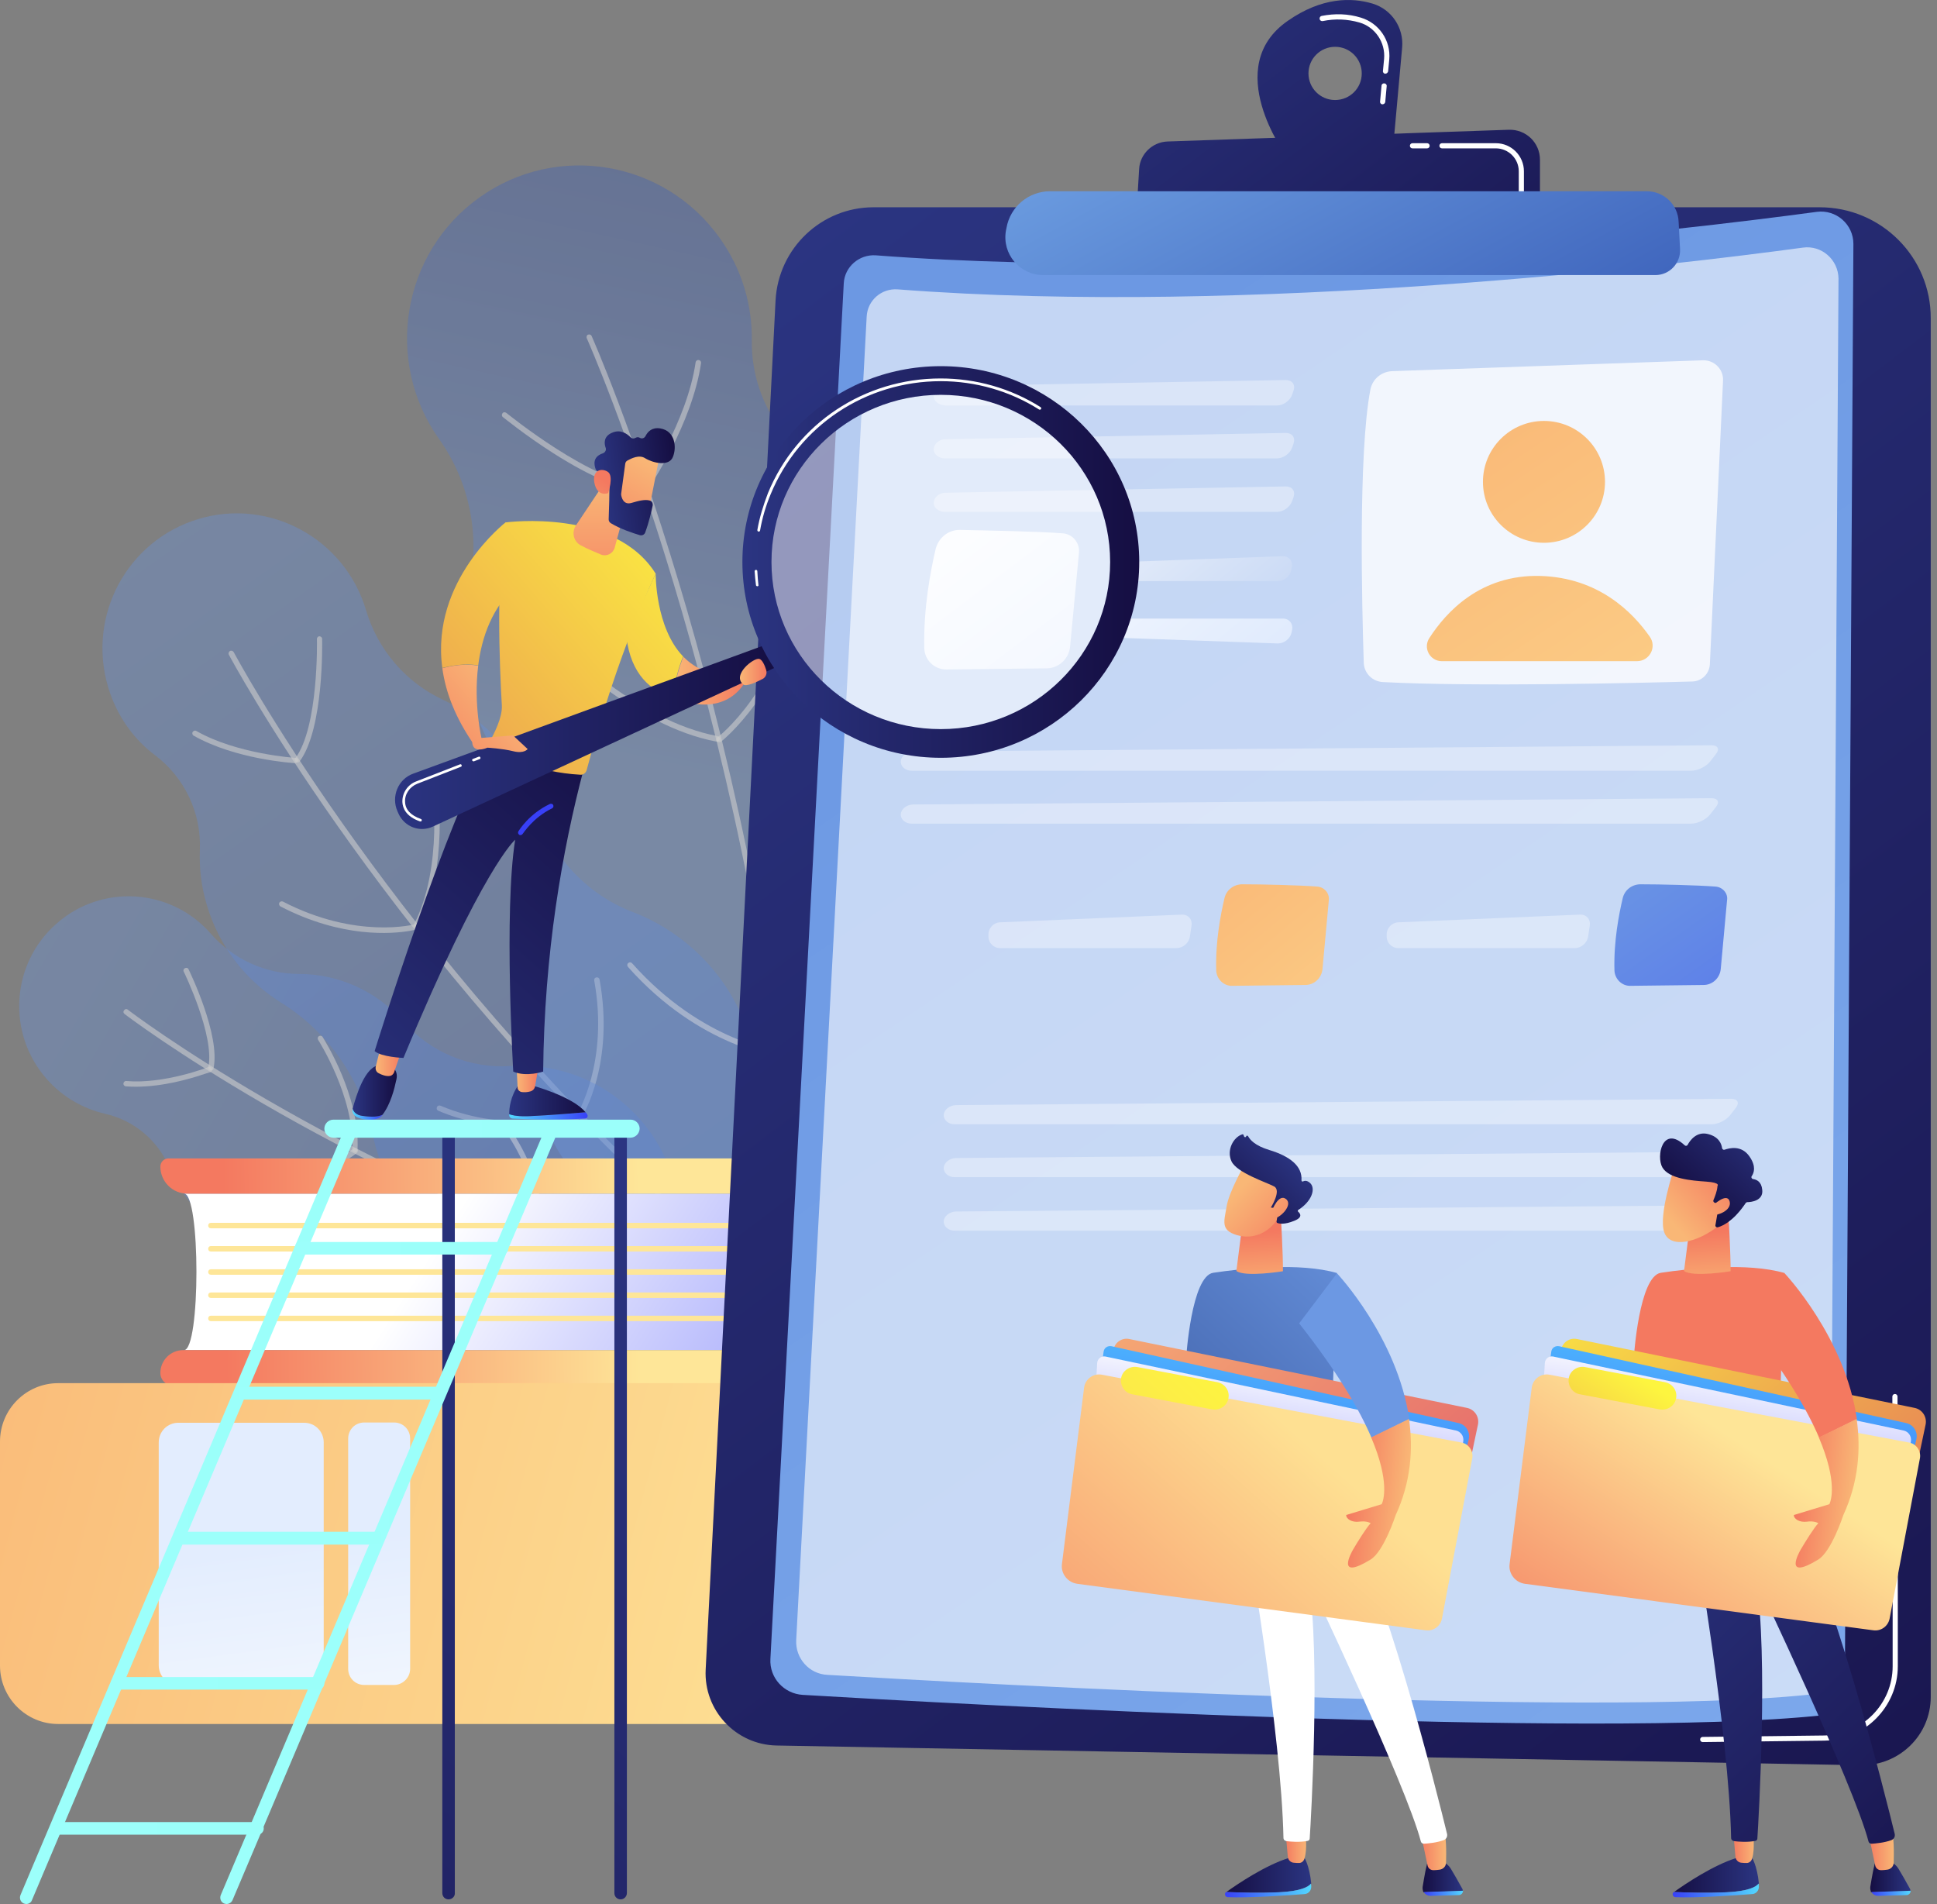 <svg width="291" height="286" viewBox="0 0 291 286" fill="none" xmlns="http://www.w3.org/2000/svg">
<rect x="0" y="0" width="291" height="286" fill="#808080" stroke="none"/>
<g opacity="0.6">
<path opacity="0.6" d="M16.243 103.207C13.035 92.435 19.143 81.153 29.823 77.954C40.502 74.755 51.785 80.9 54.986 91.631C56.754 97.613 60.995 102.548 66.661 105.159C73.141 108.171 78.339 113.858 80.557 121.261C82.707 128.51 88.094 134.331 95.096 137.004C103.302 140.18 110.016 146.981 112.733 156.088C117.381 171.649 108.546 188.059 93.053 192.663C77.567 197.308 61.215 188.409 56.607 172.841C56.341 172.013 56.155 171.17 55.97 170.328C54.285 162.168 49.335 155.023 42.244 150.617C37.052 147.385 32.952 142.301 31.081 135.962C30.235 133.193 29.919 130.376 30.026 127.611C30.241 122.08 27.724 116.809 23.343 113.479C20.069 111.043 17.513 107.484 16.243 103.207Z" fill="url(#paint0_linear_615_2778)"/>
<path opacity="0.6" d="M99.038 179.696C98.918 179.717 98.79 179.697 98.689 179.59C56.39 139.585 34.624 98.775 34.387 98.357C34.272 98.169 34.352 97.906 34.539 97.79C34.726 97.675 34.989 97.755 35.104 97.943C35.341 98.361 57.045 139.056 99.203 178.961C99.351 179.102 99.359 179.392 99.219 179.541C99.192 179.629 99.119 179.683 99.038 179.696Z" fill="white"/>
<path opacity="0.6" d="M44.772 114.519C44.652 114.539 44.564 114.513 44.47 114.446C44.281 114.311 44.24 114.069 44.373 113.88C47.882 109.201 47.629 96.093 47.609 95.972C47.614 95.763 47.788 95.567 47.996 95.573C48.204 95.579 48.4 95.753 48.394 95.962C48.404 96.502 48.675 109.482 45 114.397C44.967 114.444 44.893 114.498 44.772 114.519Z" fill="white"/>
<path opacity="0.6" d="M44.417 114.621C44.377 114.628 44.337 114.635 44.337 114.635C43.961 114.616 35.331 114.052 29.089 110.499C28.908 110.406 28.819 110.129 28.952 109.94C29.086 109.751 29.32 109.669 29.509 109.803C35.568 113.262 44.326 113.846 44.407 113.832C44.615 113.838 44.817 114.053 44.771 114.269C44.718 114.445 44.578 114.594 44.417 114.621Z" fill="white"/>
<path opacity="0.6" d="M62.653 139.388C62.572 139.401 62.485 139.375 62.398 139.348C62.216 139.254 62.127 138.978 62.22 138.796C66.636 130.217 64.937 117.855 64.916 117.734C64.875 117.491 65.049 117.295 65.25 117.261C65.491 117.22 65.687 117.394 65.722 117.596C65.742 117.718 67.483 130.322 62.94 139.13C62.88 139.265 62.773 139.367 62.653 139.388Z" fill="white"/>
<path opacity="0.6" d="M61.568 139.823C58.911 140.277 51.361 140.943 42.133 136.153C41.952 136.06 41.863 135.783 41.956 135.601C42.049 135.419 42.324 135.33 42.506 135.424C53.551 141.152 62.315 138.863 62.389 138.809C62.59 138.774 62.812 138.861 62.894 139.097C62.968 139.292 62.842 139.522 62.607 139.604C62.527 139.617 62.172 139.72 61.568 139.823Z" fill="white"/>
<path opacity="0.6" d="M84.45 168.748C80.706 169.387 73.27 169.993 65.856 166.849C65.634 166.762 65.552 166.526 65.639 166.303C65.725 166.08 65.96 165.999 66.181 166.086C76.368 170.42 86.592 167.466 86.665 167.412C86.86 167.337 87.088 167.464 87.17 167.7C87.245 167.895 87.119 168.125 86.884 168.207C86.851 168.254 85.939 168.493 84.45 168.748Z" fill="white"/>
<path opacity="0.6" d="M87.145 168.037C87.064 168.051 86.936 168.031 86.842 167.964C86.653 167.83 86.612 167.587 86.705 167.405C86.732 167.317 91.494 159.553 89.272 147.281C89.23 147.038 89.364 146.849 89.605 146.808C89.806 146.773 90.035 146.901 90.077 147.143C92.347 159.698 87.592 167.503 87.399 167.827C87.339 167.962 87.265 168.016 87.145 168.037Z" fill="white"/>
</g>
<g opacity="0.6">
<path opacity="0.6" d="M6.998 162.053C0.982 155.215 1.636 144.741 8.481 138.743C15.28 132.711 25.709 133.384 31.692 140.269C35.034 144.067 39.845 146.283 44.901 146.292C50.701 146.3 56.46 148.728 60.626 153.468C64.644 158.066 70.618 160.541 76.718 160.122C83.846 159.653 91.111 162.406 96.201 168.195C104.898 178.112 103.965 193.253 94.064 201.979C84.204 210.698 69.127 209.738 60.424 199.781C59.958 199.236 59.532 198.685 59.106 198.133C55.105 192.658 49.025 189.078 42.3 188.271C37.389 187.654 32.638 185.304 29.087 181.249C27.54 179.474 26.336 177.516 25.486 175.456C23.74 171.301 20.113 168.259 15.765 167.296C12.485 166.525 9.368 164.769 6.998 162.053Z" fill="url(#paint1_linear_615_2778)"/>
<path opacity="0.6" d="M93.914 190.435C93.833 190.449 93.793 190.456 93.706 190.429C48.944 175.275 19.002 152.551 18.712 152.309C18.524 152.175 18.482 151.932 18.656 151.736C18.789 151.547 19.031 151.506 19.226 151.68C19.516 151.922 49.363 174.579 93.99 189.673C94.212 189.76 94.334 189.989 94.248 190.212C94.188 190.347 94.075 190.408 93.914 190.435Z" fill="white"/>
<path opacity="0.6" d="M31.799 160.767C31.759 160.774 31.678 160.788 31.631 160.754C31.416 160.708 31.253 160.486 31.299 160.27C32.284 155.607 27.671 146.074 27.61 145.96C27.495 145.772 27.575 145.508 27.809 145.427C27.997 145.311 28.259 145.391 28.341 145.627C28.53 146.011 33.143 155.543 32.079 160.47C32.067 160.638 31.96 160.74 31.799 160.767Z" fill="white"/>
<path opacity="0.6" d="M24.901 162.821C23.009 163.145 20.929 163.334 18.914 163.179C18.706 163.173 18.503 162.958 18.549 162.742C18.555 162.533 18.769 162.33 18.984 162.376C24.619 162.87 31.267 160.318 31.3 160.271C31.494 160.196 31.756 160.276 31.838 160.512C31.913 160.707 31.834 160.97 31.599 161.052C31.431 161.039 28.523 162.202 24.901 162.821Z" fill="white"/>
<path opacity="0.6" d="M53.41 173.054C53.37 173.061 53.37 173.061 53.33 173.068C53.122 173.062 52.919 172.847 52.925 172.638C53.289 164.835 47.849 156.276 47.795 156.202C47.68 156.014 47.719 155.757 47.907 155.642C48.094 155.527 48.35 155.566 48.465 155.755C48.695 156.132 54.081 164.616 53.717 172.669C53.752 172.871 53.612 173.02 53.41 173.054Z" fill="white"/>
<path opacity="0.6" d="M43.69 177.255C41.798 177.578 39.671 177.734 37.294 177.641C37.085 177.635 36.89 177.46 36.889 177.21C36.894 177.001 37.108 176.798 37.316 176.804C47.376 177.249 53.04 172.577 53.073 172.529C53.254 172.374 53.509 172.413 53.664 172.595C53.819 172.776 53.78 173.033 53.6 173.188C53.419 173.344 50.009 176.174 43.69 177.255Z" fill="white"/>
<path opacity="0.6" d="M68.442 191.917C67.396 192.096 66.336 192.194 65.228 192.259C65.02 192.253 64.824 192.078 64.79 191.876C64.796 191.667 64.969 191.471 65.17 191.436C74.112 191.156 80.644 185.503 80.717 185.449C80.898 185.294 81.153 185.333 81.301 185.474C81.457 185.656 81.418 185.912 81.277 186.061C81.197 186.075 75.969 190.631 68.442 191.917Z" fill="white"/>
<path opacity="0.6" d="M81.202 185.866C81.162 185.873 81.121 185.88 81.081 185.887C80.866 185.84 80.711 185.659 80.716 185.45C80.743 185.362 81.6 178.016 75.799 169.768C75.684 169.58 75.723 169.324 75.91 169.208C76.097 169.093 76.353 169.133 76.468 169.321C82.445 177.871 81.555 185.265 81.529 185.602C81.51 185.73 81.363 185.839 81.202 185.866Z" fill="white"/>
</g>
<g opacity="0.6">
<path opacity="0.6" d="M108.161 35.804C99.858 24.073 83.651 21.35 72.023 29.663C60.355 37.984 57.669 54.258 65.964 65.949C70.595 72.441 72.206 80.655 70.425 88.409C68.347 97.337 69.98 107.13 75.706 115.182C81.277 123.053 82.91 133.094 80.103 142.356C76.812 153.156 78.396 165.329 85.441 175.278C97.495 192.237 120.919 196.223 137.785 184.142C154.651 172.062 158.585 148.541 146.53 131.583C145.882 130.695 145.192 129.814 144.51 128.973C137.609 120.831 134.334 110.154 135.463 99.556C136.284 91.758 134.398 83.632 129.49 76.731C127.353 73.683 124.763 71.13 121.926 69.076C116.206 64.935 112.863 58.223 112.942 51.176C113.031 45.876 111.487 40.48 108.161 35.804Z" fill="url(#paint2_linear_615_2778)"/>
<path opacity="0.6" d="M119.765 180.023C119.725 180.03 119.725 180.03 119.765 180.023C119.523 180.064 119.328 179.89 119.286 179.647C112.275 105.435 88.404 51.334 88.146 50.796C88.071 50.6 88.15 50.337 88.345 50.262C88.539 50.187 88.801 50.267 88.876 50.463C89.134 51.001 113.066 105.216 120.065 179.597C120.099 179.799 119.966 179.989 119.765 180.023Z" fill="white"/>
<path opacity="0.6" d="M96.819 73.659C96.779 73.666 96.779 73.666 96.738 73.673C93.455 73.61 88.867 71.731 83.149 68.089C78.919 65.399 75.596 62.679 75.549 62.646C75.36 62.511 75.359 62.262 75.493 62.073C75.626 61.883 75.874 61.883 76.063 62.017C76.204 62.117 89.201 72.714 96.728 72.884C96.936 72.89 97.132 73.065 97.133 73.314C97.12 73.483 96.98 73.632 96.819 73.659Z" fill="white"/>
<path opacity="0.6" d="M97.227 73.381C97.106 73.402 97.019 73.375 96.924 73.308C96.736 73.174 96.694 72.931 96.828 72.742C96.894 72.647 103.213 63.327 104.506 54.408C104.552 54.192 104.732 54.036 104.987 54.076C105.203 54.122 105.358 54.304 105.319 54.56C103.981 63.695 97.562 73.158 97.495 73.252C97.421 73.306 97.308 73.368 97.227 73.381Z" fill="white"/>
<path opacity="0.6" d="M107.746 111.411C107.706 111.418 107.665 111.425 107.618 111.392C95.206 109.06 83.897 97.426 83.789 97.278C83.633 97.097 83.632 96.847 83.812 96.692C83.993 96.536 84.242 96.535 84.397 96.716C84.498 96.824 95.659 108.317 107.809 110.568C108.024 110.615 108.186 110.837 108.14 111.053C108.047 111.235 107.947 111.377 107.746 111.411Z" fill="white"/>
<path opacity="0.6" d="M108.089 111.477C107.928 111.505 107.793 111.445 107.692 111.337C107.537 111.156 107.576 110.899 107.763 110.784C107.877 110.723 117.1 103.611 120.044 87.876C120.09 87.66 120.311 87.497 120.526 87.544C120.741 87.59 120.904 87.812 120.858 88.028C117.848 104.107 108.357 111.348 108.29 111.443C108.21 111.457 108.169 111.464 108.089 111.477Z" fill="white"/>
<path opacity="0.6" d="M117.807 158.634C117.646 158.661 117.512 158.601 117.403 158.453C117.288 158.265 117.327 158.008 117.515 157.893C117.629 157.832 128.68 149.783 132.373 136.001C132.419 135.785 132.646 135.663 132.861 135.709C133.076 135.756 133.198 135.985 133.152 136.201C129.421 150.239 118.108 158.457 118.002 158.559C117.928 158.613 117.847 158.627 117.807 158.634Z" fill="white"/>
<path opacity="0.6" d="M117.331 158.756C117.291 158.763 117.25 158.77 117.21 158.777C117.083 158.757 105.172 157.422 94.35 145.247C94.195 145.066 94.194 144.816 94.374 144.66C94.555 144.505 94.803 144.504 94.958 144.685C105.578 156.645 117.193 157.948 117.32 157.968C117.529 157.974 117.691 158.196 117.685 158.405C117.672 158.573 117.532 158.722 117.331 158.756Z" fill="white"/>
</g>
<path d="M27.643 202.798H144.59V179.292H27.643C30.134 179.251 30.134 202.798 27.643 202.798Z" fill="url(#paint3_linear_615_2778)"/>
<path d="M144.591 196.891V186.143C144.591 182.369 142.263 179.292 139.446 179.292H28.134C25.888 179.292 24.091 177.446 24.091 175.231C24.091 174.533 24.663 174 25.316 174H146.959C149.736 174 154.186 178.389 154.186 183.845V198.86C154.186 203.987 149.899 208.131 147.245 208.131H25.97C24.949 208.131 24.091 207.269 24.091 206.244C24.091 204.357 25.602 202.798 27.521 202.798H140.181C142.59 202.798 144.591 200.131 144.591 196.891Z" fill="url(#paint4_linear_615_2778)"/>
<path d="M141.323 184.502H31.686C31.441 184.502 31.278 184.337 31.278 184.091C31.278 183.845 31.441 183.681 31.686 183.681H141.323C141.568 183.681 141.732 183.845 141.732 184.091C141.732 184.337 141.568 184.502 141.323 184.502Z" fill="#FEE698"/>
<path d="M141.323 187.988H31.686C31.441 187.988 31.278 187.824 31.278 187.578C31.278 187.332 31.441 187.168 31.686 187.168H141.323C141.568 187.168 141.732 187.332 141.732 187.578C141.732 187.824 141.568 187.988 141.323 187.988Z" fill="#FEE698"/>
<path d="M141.323 191.475H31.686C31.441 191.475 31.278 191.311 31.278 191.065C31.278 190.819 31.441 190.655 31.686 190.655H141.323C141.568 190.655 141.732 190.819 141.732 191.065C141.732 191.311 141.568 191.475 141.323 191.475Z" fill="#FEE698"/>
<path d="M141.323 194.962H31.686C31.441 194.962 31.278 194.798 31.278 194.552C31.278 194.306 31.441 194.142 31.686 194.142H141.323C141.568 194.142 141.732 194.306 141.732 194.552C141.732 194.798 141.568 194.962 141.323 194.962Z" fill="#FEE698"/>
<path d="M141.323 198.449H31.686C31.441 198.449 31.278 198.285 31.278 198.039C31.278 197.793 31.441 197.629 31.686 197.629H141.323C141.568 197.629 141.732 197.793 141.732 198.039C141.732 198.285 141.568 198.449 141.323 198.449Z" fill="#FEE698"/>
<path d="M202.37 258.957H8.738C3.92 258.957 0 255.019 0 250.179V216.54C0 211.7 3.92 207.761 8.738 207.761H202.37C207.188 207.761 211.108 211.7 211.108 216.54V250.179C211.108 255.019 207.188 258.957 202.37 258.957Z" fill="url(#paint5_linear_615_2778)"/>
<path d="M45.693 253.091H26.787C25.154 253.091 23.847 251.779 23.847 250.138V216.663C23.847 215.022 25.154 213.71 26.787 213.71H45.693C47.327 213.71 48.633 215.022 48.633 216.663V250.138C48.674 251.738 47.327 253.091 45.693 253.091Z" fill="url(#paint6_linear_615_2778)"/>
<path d="M59.208 253.091H54.716C53.369 253.091 52.307 252.025 52.307 250.671V216.089C52.307 214.735 53.369 213.669 54.716 213.669H59.208C60.555 213.669 61.617 214.735 61.617 216.089V250.671C61.617 251.984 60.515 253.091 59.208 253.091Z" fill="url(#paint7_linear_615_2778)"/>
<path d="M273.361 31.134H131.236C123.402 31.134 116.946 37.278 116.516 45.097L106.014 250.803C105.712 256.903 110.533 262.059 116.645 262.188L279.559 265.152C285.327 265.238 290.061 260.641 290.061 254.884V47.847C290.104 38.61 282.615 31.134 273.361 31.134Z" fill="url(#paint8_linear_615_2778)"/>
<path d="M255.8 261.672L274.05 261.458C280.162 261.372 285.112 256.345 285.112 250.287V222.834C285.112 222.619 284.939 222.448 284.724 222.448C284.509 222.448 284.337 222.619 284.337 222.834V250.287C284.337 255.958 279.731 260.598 274.05 260.684L255.8 260.899C255.585 260.899 255.413 261.071 255.413 261.286C255.413 261.501 255.585 261.672 255.8 261.672Z" fill="white"/>
<path d="M284.681 214.628C284.896 214.628 285.068 214.457 285.068 214.242V209.774C285.068 209.559 284.896 209.387 284.681 209.387C284.466 209.387 284.294 209.559 284.294 209.774V214.242C284.294 214.457 284.466 214.628 284.681 214.628Z" fill="white"/>
<path d="M272.931 31.822C253.519 34.443 186.76 42.562 131.581 38.352C129.084 38.18 126.889 40.071 126.76 42.562L115.741 249.17C115.569 252.006 117.764 254.412 120.605 254.583C143.805 255.958 239.401 261.243 273.49 257.677C275.556 257.462 277.149 255.7 277.149 253.638L278.44 36.634C278.44 33.712 275.857 31.435 272.931 31.822Z" fill="url(#paint9_linear_615_2778)"/>
<path opacity="0.6" d="M270.865 37.192C252.184 39.727 187.966 47.546 134.852 43.465C132.441 43.293 130.332 45.097 130.203 47.546L119.615 246.377C119.486 249.084 121.552 251.447 124.307 251.576C146.645 252.908 238.626 257.977 271.424 254.583C273.404 254.368 274.954 252.693 274.954 250.674L276.202 41.832C276.159 38.996 273.662 36.805 270.865 37.192Z" fill="white"/>
<path opacity="0.78" d="M258.856 57.17L256.876 99.789C256.79 101.206 255.671 102.323 254.25 102.366C246.331 102.581 221.71 103.183 207.765 102.452C206.172 102.366 204.924 101.121 204.881 99.531C204.623 91.54 204.02 68.254 205.871 58.544C206.172 56.955 207.507 55.838 209.099 55.752L255.843 54.119C257.564 54.076 258.942 55.494 258.856 57.17Z" fill="white"/>
<path d="M231.955 81.53C237.018 81.53 241.123 77.433 241.123 72.379C241.123 67.325 237.018 63.228 231.955 63.228C226.891 63.228 222.787 67.325 222.787 72.379C222.787 77.433 226.891 81.53 231.955 81.53Z" fill="url(#paint10_linear_615_2778)"/>
<path d="M245.9 99.316H216.632C214.824 99.316 213.748 97.34 214.738 95.836C217.234 91.969 222.399 86.255 231.438 86.513C240.133 86.771 245.255 91.927 247.837 95.621C248.956 97.168 247.837 99.316 245.9 99.316Z" fill="url(#paint11_linear_615_2778)"/>
<g opacity="0.6">
<path opacity="0.6" d="M141.954 60.864C141.007 60.864 140.232 60.22 140.275 59.447C140.318 58.673 141.093 57.986 142.04 57.986L193.174 57.084C194.121 57.084 194.637 57.771 194.336 58.673L194.121 59.275C193.819 60.177 192.786 60.907 191.839 60.907H141.954V60.864Z" fill="white"/>
</g>
<g opacity="0.6">
<path opacity="0.6" d="M193.174 65.032C194.121 65.032 194.637 65.719 194.336 66.621L194.121 67.223C193.819 68.125 192.786 68.855 191.839 68.855H141.954C141.007 68.855 140.232 68.211 140.275 67.438C140.318 66.664 141.093 65.977 142.04 65.977L193.174 65.032Z" fill="white"/>
</g>
<g opacity="0.6">
<path opacity="0.6" d="M193.174 73.066C194.121 73.066 194.637 73.753 194.336 74.656L194.121 75.257C193.819 76.159 192.786 76.89 191.839 76.89H141.954C141.007 76.89 140.232 76.245 140.275 75.472C140.318 74.699 141.093 74.011 142.04 74.011L193.174 73.066Z" fill="white"/>
</g>
<path d="M159.687 80.112C155.727 79.811 148.324 79.682 144.235 79.596C142.513 79.553 141.007 80.756 140.576 82.432C139.801 85.697 138.725 91.325 138.855 97.34C138.898 99.144 140.361 100.562 142.169 100.562L157.19 100.39C159.041 100.39 160.591 98.972 160.763 97.125L162.097 82.99C162.226 81.53 161.15 80.241 159.687 80.112Z" fill="url(#paint12_linear_615_2778)"/>
<path d="M169.113 87.33C168.167 87.33 167.392 86.685 167.392 85.912C167.392 85.138 168.167 84.451 169.113 84.408L192.657 83.549C193.604 83.506 194.25 84.236 194.078 85.181L193.992 85.611C193.82 86.556 192.916 87.287 191.969 87.287H169.113V87.33Z" fill="url(#paint13_linear_615_2778)"/>
<path d="M192.743 92.915C193.69 92.915 194.293 93.688 194.121 94.59L194.035 95.02C193.819 95.965 192.915 96.652 191.968 96.652L169.07 95.836C168.123 95.793 167.392 95.149 167.435 94.332C167.478 93.559 168.295 92.915 169.242 92.915H192.743Z" fill="url(#paint14_linear_615_2778)"/>
<g opacity="0.6">
<path opacity="0.6" d="M136.961 115.771C136.014 115.771 135.282 115.126 135.325 114.353C135.368 113.58 136.186 112.935 137.133 112.892L257.134 111.947C258.081 111.947 258.382 112.548 257.78 113.279L256.876 114.439C256.273 115.169 255.025 115.771 254.078 115.771H136.961V115.771Z" fill="white"/>
</g>
<g opacity="0.6">
<path opacity="0.6" d="M257.134 119.896C258.081 119.896 258.382 120.497 257.78 121.227L256.876 122.387C256.273 123.118 255.025 123.719 254.078 123.719H136.961C136.014 123.719 135.282 123.075 135.325 122.302C135.368 121.528 136.186 120.884 137.133 120.841L257.134 119.896Z" fill="white"/>
</g>
<path d="M257.737 133.171C254.853 132.956 249.43 132.827 246.46 132.827C245.212 132.827 244.092 133.643 243.791 134.889C243.232 137.252 242.414 141.376 242.543 145.759C242.586 147.048 243.662 148.122 244.953 148.079L255.929 147.95C257.263 147.95 258.382 146.919 258.512 145.544L259.458 135.233C259.631 134.202 258.813 133.257 257.737 133.171Z" fill="url(#paint15_linear_615_2778)"/>
<g opacity="0.6">
<path opacity="0.6" d="M237.378 137.381C238.325 137.338 238.97 138.069 238.841 139.014L238.583 140.689C238.454 141.635 237.55 142.408 236.603 142.408H210.046C209.099 142.408 208.325 141.635 208.325 140.689V140.346C208.325 139.401 209.099 138.584 210.046 138.541L237.378 137.381Z" fill="white"/>
</g>
<path d="M197.908 133.171C195.025 132.956 189.601 132.827 186.632 132.827C185.383 132.827 184.264 133.643 183.963 134.889C183.403 137.252 182.586 141.376 182.715 145.759C182.758 147.048 183.834 148.122 185.125 148.079L196.101 147.95C197.435 147.95 198.554 146.919 198.683 145.544L199.63 135.233C199.759 134.202 198.985 133.257 197.908 133.171Z" fill="url(#paint16_linear_615_2778)"/>
<g opacity="0.6">
<path opacity="0.6" d="M177.549 137.381C178.496 137.338 179.142 138.069 179.013 139.014L178.755 140.689C178.625 141.635 177.722 142.408 176.775 142.408H150.218C149.271 142.408 148.496 141.635 148.496 140.689V140.346C148.496 139.401 149.271 138.584 150.218 138.541L177.549 137.381Z" fill="white"/>
</g>
<g opacity="0.6">
<path opacity="0.6" d="M143.417 168.873C142.47 168.873 141.739 168.228 141.782 167.455C141.825 166.682 142.642 166.037 143.589 165.994L260.104 165.049C261.051 165.049 261.352 165.651 260.793 166.381L259.932 167.498C259.372 168.228 258.124 168.873 257.177 168.873H143.417V168.873Z" fill="white"/>
</g>
<g opacity="0.6">
<path opacity="0.6" d="M260.147 172.997C261.094 172.997 261.395 173.599 260.836 174.329L259.975 175.446C259.415 176.176 258.167 176.821 257.22 176.821H143.417C142.47 176.821 141.739 176.176 141.782 175.403C141.825 174.63 142.642 173.985 143.589 173.942L260.147 172.997Z" fill="white"/>
</g>
<g opacity="0.6">
<path opacity="0.6" d="M260.147 181.031C261.094 181.031 261.395 181.633 260.836 182.363L259.975 183.48C259.415 184.21 258.167 184.855 257.22 184.855H143.417C142.47 184.855 141.739 184.21 141.782 183.437C141.825 182.664 142.642 182.019 143.589 181.976L260.147 181.031Z" fill="white"/>
</g>
<path d="M193.174 23.315L209.314 21.897L210.649 7.118C210.907 4.154 209.056 1.404 206.215 0.545C203.073 -0.4 198.597 -0.443 193.475 3.123C183.403 10.083 193.174 23.315 193.174 23.315ZM196.574 11.028C196.574 8.794 198.382 7.032 200.577 7.032C202.815 7.032 204.58 8.837 204.58 11.028C204.58 13.262 202.772 15.023 200.577 15.023C198.339 15.023 196.574 13.219 196.574 11.028Z" fill="url(#paint17_linear_615_2778)"/>
<path d="M207.679 15.668C207.464 15.668 207.291 15.453 207.334 15.238L207.55 12.875C207.55 12.661 207.765 12.489 207.98 12.532C208.195 12.532 208.367 12.746 208.324 12.961L208.109 15.324C208.066 15.539 207.894 15.668 207.679 15.668ZM208.109 11.071C207.894 11.071 207.722 10.856 207.765 10.641L207.937 8.837C208.152 6.388 206.603 4.068 204.235 3.381C202.428 2.865 200.577 2.779 198.726 3.166C198.511 3.209 198.296 3.08 198.253 2.865C198.21 2.65 198.339 2.435 198.554 2.393C200.534 2.006 202.514 2.049 204.451 2.65C207.162 3.467 208.97 6.087 208.712 8.923L208.54 10.727C208.497 10.899 208.324 11.071 208.109 11.071Z" fill="white"/>
<path d="M231.352 31.435V24.002C231.352 21.425 229.243 19.405 226.66 19.491L175.397 21.253C173.116 21.339 171.265 23.143 171.136 25.377L170.706 32.509L231.352 31.435Z" fill="url(#paint18_linear_615_2778)"/>
<path d="M212.198 22.284H214.394C214.609 22.284 214.781 22.113 214.781 21.898C214.781 21.683 214.609 21.511 214.394 21.511H212.198C211.983 21.511 211.811 21.683 211.811 21.898C211.811 22.113 211.983 22.284 212.198 22.284Z" fill="white"/>
<path d="M228.554 29.115C228.77 29.115 228.942 28.944 228.942 28.729V25.721C228.942 23.401 227.048 21.511 224.724 21.511H216.632C216.416 21.511 216.244 21.683 216.244 21.898C216.244 22.113 216.416 22.284 216.632 22.284H224.724C226.617 22.284 228.167 23.831 228.167 25.721V28.729C228.167 28.901 228.339 29.115 228.554 29.115Z" fill="white"/>
<path d="M247.406 28.729H157.75C154.522 28.729 151.767 31.049 151.208 34.228L151.122 34.657C150.519 38.137 153.188 41.317 156.717 41.317H248.698C250.807 41.317 252.485 39.555 252.399 37.45L252.184 33.325C252.098 30.748 249.989 28.729 247.406 28.729Z" fill="url(#paint19_linear_615_2778)"/>
<path d="M192.121 284.233C189.106 284.388 186.169 284.272 184.237 284.195C186.014 282.922 190.111 280.183 193.551 279.102L195.909 278.948C195.909 278.948 196.721 280.144 196.991 282.922C196.566 283.385 195.445 284.079 192.121 284.233Z" fill="url(#paint20_linear_615_2778)"/>
<path d="M184.198 284.195C184.198 284.195 184.236 284.195 184.198 284.195C186.169 284.272 189.106 284.35 192.121 284.234C195.445 284.079 196.566 283.424 196.952 282.922C196.952 283.038 196.991 283.192 196.991 283.308C197.03 283.925 196.604 284.465 195.986 284.504C193.512 284.697 187.367 285.121 184.43 284.967C184.043 284.928 183.889 284.427 184.198 284.195Z" fill="url(#paint21_linear_615_2778)"/>
<path d="M213.727 283.423C213.959 281.996 214.306 279.951 214.577 279.45C215.002 278.64 216.471 279.45 216.471 279.45C216.471 279.45 217.514 279.913 217.978 280.723C218.287 281.224 219.138 282.69 219.679 283.693C219.756 283.809 219.756 283.925 219.756 284.041L213.843 284.233C213.765 284.002 213.688 283.693 213.727 283.423Z" fill="url(#paint22_linear_615_2778)"/>
<path d="M219.795 284.002C219.795 284.349 219.524 284.658 219.138 284.658L214.925 284.774C214.5 284.774 214.113 284.542 213.881 284.195L219.795 284.002Z" fill="url(#paint23_linear_615_2778)"/>
<path d="M213.302 274.705C213.34 274.859 214.113 278.563 214.461 280.183C214.539 280.646 214.964 280.954 215.427 280.916C215.659 280.916 215.969 280.877 216.278 280.839C216.819 280.762 217.244 280.337 217.244 279.759C217.283 278.331 217.321 275.631 216.819 274.55C216.046 273.162 213.302 274.705 213.302 274.705Z" fill="url(#paint24_linear_615_2778)"/>
<path d="M196.334 275.785C196.025 275.785 196.45 277.482 195.986 279.141C195.87 279.527 195.6 279.797 195.213 279.836C194.943 279.836 194.672 279.836 194.363 279.797C193.899 279.758 193.551 279.411 193.474 278.948L193.088 274.627L196.334 275.785Z" fill="url(#paint25_linear_615_2778)"/>
<path d="M187.213 229.876C187.367 230.57 192.508 260.546 192.817 276.055C192.817 276.325 193.01 276.518 193.281 276.556C193.938 276.634 195.213 276.749 196.45 276.518C196.605 276.479 196.759 276.363 196.759 276.171C196.953 273.277 198.383 248.857 196.605 237.36C196.605 237.36 211.253 268.108 213.456 276.595C213.495 276.788 213.688 276.942 213.92 276.942C214.538 276.904 215.852 276.788 216.896 276.402C217.283 276.248 217.476 275.862 217.398 275.476C216.162 270.384 207.465 235.431 201.591 227.754L187.213 229.876Z" fill="white"/>
<path d="M196.604 237.553C196.643 237.553 196.72 237.553 196.72 237.514C196.798 237.437 196.798 237.321 196.72 237.244L194.749 235.238C194.672 235.161 194.556 235.161 194.479 235.238C194.401 235.315 194.401 235.431 194.479 235.508L196.45 237.514C196.489 237.553 196.527 237.553 196.604 237.553Z" fill="url(#paint26_linear_615_2778)"/>
<path d="M182.265 191.181C186.633 190.525 195.252 189.599 200.856 191.219L200.238 208.503L179.946 206.304L178.207 203.873C178.207 203.912 178.98 191.682 182.265 191.181Z" fill="url(#paint27_linear_615_2778)"/>
<path d="M192.392 181.922C192.392 181.922 192.778 188.789 192.74 190.95C192.74 190.95 187.097 191.876 185.744 190.911L186.787 182.771L192.392 181.922Z" fill="url(#paint28_linear_615_2778)"/>
<path d="M186.904 175.055C186.904 175.055 184.623 179.028 184.275 181.227C183.928 183.388 183.309 184.777 185.783 185.51C188.256 186.243 190.537 185.201 191.928 183.118C191.928 183.118 194.093 179.954 193.861 178.527C193.59 177.099 186.904 175.055 186.904 175.055Z" fill="url(#paint29_linear_615_2778)"/>
<path d="M191.232 181.42L190.923 181.382C190.923 181.382 192.547 178.836 191.426 178.218C190.305 177.601 185.821 176.174 185.01 174.438C184.237 172.779 185.28 170.811 186.633 170.387C186.71 170.348 186.826 170.425 186.826 170.502L186.904 170.695C186.942 170.85 187.174 170.85 187.213 170.695C187.251 170.541 187.445 170.541 187.522 170.695C187.793 171.197 188.527 172.084 190.691 172.74C193.745 173.666 195.677 175.132 195.523 177.292C195.523 177.447 195.639 177.524 195.793 177.447C196.025 177.331 196.412 177.292 196.875 177.755C197.648 178.565 197.107 180.417 195.059 181.729C194.943 181.806 194.943 181.922 195.02 181.999C195.329 182.269 195.793 182.848 194.402 183.388C192.972 183.967 192.199 183.812 191.89 183.696C191.812 183.658 191.774 183.581 191.774 183.504L192.083 181.613C192.083 181.497 192.044 181.42 191.928 181.42H191.232Z" fill="url(#paint30_linear_615_2778)"/>
<path d="M191.117 181.806C191.117 181.806 192.083 179.221 193.204 180.109C194.325 180.996 192.276 183.041 191.271 183.041L191.117 181.806Z" fill="url(#paint31_linear_615_2778)"/>
<path d="M166.767 204.722L167.308 202.601C167.578 201.559 168.622 200.903 169.666 201.135L220.375 211.474C221.534 211.705 222.269 212.824 222.037 213.981L218.945 228.603L166.767 204.722Z" fill="url(#paint32_linear_615_2778)"/>
<path d="M161.974 230.377L165.8 203.025C165.878 202.446 166.419 202.099 166.998 202.215L219.099 213.75C220.22 213.981 220.916 215.1 220.645 216.219L216.278 235.122L161.974 230.377Z" fill="url(#paint33_linear_615_2778)"/>
<path d="M163.365 229.143L164.834 204.722C164.873 204.105 165.452 203.642 166.071 203.758L218.712 214.869C219.447 215.023 219.949 215.717 219.833 216.489L217.012 234.119L163.365 229.143Z" fill="url(#paint34_linear_615_2778)"/>
<path d="M159.539 234.93L162.863 208.465C163.017 207.153 164.254 206.227 165.568 206.497L219.563 216.682C220.645 216.875 221.379 217.955 221.186 219.035L216.625 243.147C216.393 244.266 215.35 245.038 214.19 244.883L161.858 237.9C160.389 237.708 159.346 236.357 159.539 234.93Z" fill="url(#paint35_linear_615_2778)"/>
<path d="M184.546 210.046C184.352 211.165 183.232 211.898 182.111 211.705L170.091 209.429C168.97 209.236 168.235 208.117 168.429 206.999C168.622 205.88 169.743 205.147 170.864 205.34L182.884 207.616C184.043 207.847 184.778 208.927 184.546 210.046Z" fill="url(#paint36_linear_615_2778)"/>
<path d="M195.175 198.781L200.856 191.258C200.856 191.258 209.939 200.903 211.717 213.171L206.035 215.949C204.257 211.782 201.011 206.188 195.175 198.781Z" fill="url(#paint37_linear_615_2778)"/>
<path d="M203.291 232.73C203.948 231.611 205.262 229.49 205.919 228.795C205.919 228.795 205.34 228.409 204.219 228.564C203.098 228.718 202.209 228.139 202.248 227.561L207.581 225.94C207.813 225.439 208.857 222.623 205.997 215.91L211.678 213.132C212.335 217.723 211.949 222.661 209.669 227.599C209.669 227.599 207.891 233.077 205.881 234.273C200.624 237.475 203.021 233.193 203.291 232.73Z" fill="url(#paint38_linear_615_2778)"/>
<path d="M259.373 284.234C256.358 284.388 253.421 284.273 251.488 284.195C253.266 282.922 257.363 280.183 260.803 279.103L263.16 278.949C263.16 278.949 263.972 280.145 264.243 282.922C263.817 283.385 262.697 284.08 259.373 284.234Z" fill="url(#paint39_linear_615_2778)"/>
<path d="M251.449 284.195C251.449 284.195 251.488 284.195 251.449 284.195C253.42 284.273 256.358 284.35 259.373 284.234C262.696 284.08 263.817 283.424 264.204 282.922C264.204 283.038 264.242 283.192 264.242 283.308C264.281 283.925 263.856 284.466 263.238 284.504C260.764 284.697 254.619 285.121 251.681 284.967C251.295 284.928 251.14 284.427 251.449 284.195Z" fill="url(#paint40_linear_615_2778)"/>
<path d="M280.978 283.424C281.21 281.997 281.558 279.952 281.829 279.45C282.254 278.64 283.722 279.45 283.722 279.45C283.722 279.45 284.766 279.913 285.23 280.724C285.539 281.225 286.389 282.691 286.93 283.694C287.008 283.81 287.008 283.926 287.008 284.041L281.094 284.234C281.017 284.003 280.94 283.694 280.978 283.424Z" fill="url(#paint41_linear_615_2778)"/>
<path d="M287.046 284.002C287.046 284.35 286.776 284.658 286.389 284.658L282.176 284.774C281.751 284.774 281.365 284.543 281.133 284.195L287.046 284.002Z" fill="url(#paint42_linear_615_2778)"/>
<path d="M280.553 274.705C280.592 274.859 281.365 278.563 281.712 280.183C281.79 280.646 282.215 280.955 282.679 280.916C282.911 280.916 283.22 280.878 283.529 280.839C284.07 280.762 284.495 280.337 284.495 279.759C284.534 278.331 284.573 275.631 284.07 274.551C283.297 273.162 280.553 274.705 280.553 274.705Z" fill="url(#paint43_linear_615_2778)"/>
<path d="M263.586 275.785C263.276 275.785 263.702 277.483 263.238 279.142C263.122 279.527 262.851 279.798 262.465 279.836C262.194 279.836 261.924 279.836 261.614 279.798C261.151 279.759 260.803 279.412 260.725 278.949L260.339 274.628L263.586 275.785Z" fill="url(#paint44_linear_615_2778)"/>
<path d="M254.464 229.876C254.619 230.571 259.759 260.547 260.068 276.056C260.068 276.326 260.262 276.519 260.532 276.557C261.189 276.634 262.465 276.75 263.702 276.519C263.856 276.48 264.011 276.364 264.011 276.171C264.204 273.278 265.634 248.857 263.856 237.361C263.856 237.361 278.505 268.108 280.708 276.596C280.746 276.789 280.94 276.943 281.171 276.943C281.79 276.904 283.104 276.789 284.147 276.403C284.534 276.248 284.727 275.863 284.65 275.477C283.413 270.384 274.717 235.432 268.842 227.755L254.464 229.876Z" fill="url(#paint45_linear_615_2778)"/>
<path d="M263.856 237.554C263.895 237.554 263.972 237.554 263.972 237.515C264.049 237.438 264.049 237.322 263.972 237.245L262.001 235.239C261.923 235.162 261.808 235.162 261.73 235.239C261.653 235.316 261.653 235.432 261.73 235.509L263.701 237.515C263.74 237.554 263.779 237.554 263.856 237.554Z" fill="url(#paint46_linear_615_2778)"/>
<path d="M249.517 191.182C253.884 190.526 262.503 189.6 268.108 191.22L267.489 208.504L247.198 206.305L245.458 203.874C245.458 203.913 246.231 191.683 249.517 191.182Z" fill="url(#paint47_linear_615_2778)"/>
<path d="M259.643 181.923C259.643 181.923 260.03 188.79 259.991 190.95C259.991 190.95 254.348 191.876 252.996 190.912L254.039 182.772L259.643 181.923Z" fill="url(#paint48_linear_615_2778)"/>
<path d="M234.018 204.723L234.559 202.601C234.83 201.559 235.873 200.904 236.917 201.135L287.626 211.474C288.785 211.706 289.52 212.825 289.288 213.982L286.196 228.603L234.018 204.723Z" fill="url(#paint49_linear_615_2778)"/>
<path d="M229.226 230.378L233.052 203.025C233.129 202.447 233.67 202.099 234.25 202.215L286.351 213.75C287.471 213.982 288.167 215.1 287.897 216.219L283.529 235.123L229.226 230.378Z" fill="url(#paint50_linear_615_2778)"/>
<path d="M230.617 229.143L232.086 204.723C232.124 204.105 232.704 203.642 233.322 203.758L285.964 214.869C286.698 215.023 287.201 215.718 287.085 216.489L284.263 234.12L230.617 229.143Z" fill="url(#paint51_linear_615_2778)"/>
<path d="M226.791 234.93L230.114 208.465C230.269 207.154 231.506 206.228 232.82 206.498L286.814 216.683C287.897 216.875 288.631 217.956 288.438 219.036L283.877 243.148C283.645 244.266 282.601 245.038 281.442 244.884L229.11 237.901C227.641 237.708 226.597 236.358 226.791 234.93Z" fill="url(#paint52_linear_615_2778)"/>
<path d="M251.797 210.047C251.604 211.166 250.483 211.899 249.362 211.706L237.342 209.429C236.221 209.237 235.487 208.118 235.68 206.999C235.873 205.88 236.994 205.147 238.115 205.34L250.135 207.616C251.294 207.848 252.029 208.928 251.797 210.047Z" fill="url(#paint53_linear_615_2778)"/>
<path d="M262.426 198.782L268.108 191.259C268.108 191.259 277.229 200.904 278.968 213.172L273.287 215.949C271.509 211.783 268.262 206.189 262.426 198.782Z" fill="url(#paint54_linear_615_2778)"/>
<path d="M270.542 232.731C271.199 231.613 272.514 229.491 273.171 228.796C273.171 228.796 272.591 228.411 271.47 228.565C270.349 228.719 269.46 228.141 269.499 227.562L274.833 225.942C275.064 225.44 276.108 222.624 273.248 215.911L278.93 213.133C279.587 217.724 279.2 222.662 276.92 227.6C276.92 227.6 275.142 233.079 273.132 234.275C267.876 237.477 270.272 233.194 270.542 232.731Z" fill="url(#paint55_linear_615_2778)"/>
<path d="M251.449 175.673C251.449 175.673 249.13 182.578 250.019 185.086C250.87 187.594 255.044 186.706 258.329 184.006L259.721 176.714L251.449 175.673Z" fill="url(#paint56_linear_615_2778)"/>
<path d="M257.595 180.649C257.44 180.611 257.363 180.418 257.402 180.302C257.595 179.839 257.981 178.913 258.02 178.142C258.02 178.142 258.561 177.64 256.319 177.486C254.078 177.332 250.754 177.061 249.749 175.364C248.783 173.705 249.749 168.921 253.111 172.046C253.227 172.162 253.459 172.123 253.537 171.969C253.884 171.313 254.889 169.886 256.629 170.349C258.291 170.773 258.638 171.892 258.716 172.471C258.754 172.625 258.909 172.741 259.064 172.702C259.837 172.432 261.653 171.969 262.851 173.744C263.856 175.21 263.508 176.174 263.16 176.676C263.044 176.83 263.16 177.061 263.354 177.1C263.895 177.177 264.629 177.486 264.745 178.72C264.938 180.379 263.044 180.572 262.503 180.572C262.426 180.572 262.349 180.611 262.271 180.688C261.885 181.267 260.223 183.736 258.059 184.353C257.865 184.391 257.672 184.237 257.711 184.044L258.213 181.112C258.252 180.958 258.136 180.842 258.02 180.804L257.595 180.649Z" fill="url(#paint57_linear_615_2778)"/>
<path d="M257.285 181.112C257.285 181.112 259.411 179.067 259.836 180.417C260.262 181.768 258.02 182.771 256.744 182.462L257.285 181.112Z" fill="url(#paint58_linear_615_2778)"/>
<path d="M87.972 167.073C85.93 167.237 82.418 167.524 79.682 167.647C78.008 167.729 77.069 167.565 76.497 167.319C76.497 167.401 76.497 167.442 76.497 167.483C76.497 167.77 76.742 168.016 77.028 168.016C82.255 168.303 86.42 168.098 87.89 168.016C88.216 168.016 88.38 167.647 88.216 167.401C88.176 167.319 88.094 167.196 87.972 167.073Z" fill="url(#paint59_linear_615_2778)"/>
<path d="M79.682 167.647C82.459 167.524 85.971 167.237 87.972 167.073C85.971 164.611 79.682 162.97 79.682 162.97H77.886C76.661 164.734 76.497 166.457 76.497 167.36C77.069 167.565 78.008 167.729 79.682 167.647Z" fill="url(#paint60_linear_615_2778)"/>
<path d="M77.6 160.017L77.763 163.34C77.763 163.709 78.049 163.996 78.416 164.037C78.784 164.078 79.233 164.078 79.764 163.914C80.09 163.791 80.295 163.545 80.376 163.217L80.948 159.976H77.6V160.017Z" fill="url(#paint61_linear_615_2778)"/>
<path d="M54.406 167.606C53.548 167.483 53.14 167.032 52.976 166.54C52.854 167.073 53.14 167.606 53.752 167.852C54.487 168.181 55.263 168.222 55.876 168.181C56.529 168.14 57.141 167.893 57.468 167.442C56.815 167.77 55.876 167.811 54.406 167.606Z" fill="url(#paint62_linear_615_2778)"/>
<path d="M58.57 160.017H57.1C54.854 159.976 53.466 164.735 52.976 166.54C53.139 167.032 53.547 167.483 54.405 167.606C55.875 167.812 56.814 167.771 57.467 167.442C58.692 165.842 59.264 163.504 59.55 162.15C59.917 160.592 58.57 160.017 58.57 160.017Z" fill="url(#paint63_linear_615_2778)"/>
<path d="M57.265 156.941L56.448 160.223C56.367 160.633 56.53 161.043 56.897 161.207C57.346 161.453 58 161.699 58.572 161.617C58.857 161.576 59.062 161.371 59.184 161.125L60.368 157.679L57.265 156.941Z" fill="url(#paint64_linear_615_2778)"/>
<path d="M56.284 157.884C57.305 158.786 60.613 158.909 60.613 158.909C72.536 130.194 77.395 126.132 77.395 126.132C75.68 136.962 77.109 160.96 77.109 160.96C79.069 161.822 81.601 160.96 81.601 160.96C81.764 143.239 84.459 127.732 87.685 115.549C79.641 115.385 75.353 112.595 73.965 111.487C67.269 122.317 56.284 157.884 56.284 157.884Z" fill="url(#paint65_linear_615_2778)"/>
<path d="M76.007 78.465C74.496 86.095 75.027 99.755 75.395 105.991C75.477 107.755 74.292 110.175 73.312 111.816C73.149 112.062 73.272 112.39 73.516 112.554C75.15 113.416 80.744 116.041 87.196 116.369C87.645 116.41 88.012 116.082 88.135 115.672C92.912 97.663 98.507 86.177 98.507 86.177C92.341 76.29 76.007 78.465 76.007 78.465Z" fill="url(#paint66_linear_615_2778)"/>
<path d="M78.212 125.435C78.13 125.435 78.089 125.435 78.008 125.394C77.844 125.271 77.763 125.066 77.885 124.861C77.967 124.738 79.478 122.236 82.622 120.759C82.826 120.677 83.03 120.759 83.112 120.923C83.193 121.128 83.112 121.333 82.948 121.415C80.049 122.81 78.579 125.23 78.538 125.23C78.457 125.353 78.334 125.435 78.212 125.435Z" fill="url(#paint67_linear_615_2778)"/>
<path d="M66.451 100.371C66.941 103.94 68.37 107.796 71.269 111.939L72.371 111.036C72.371 111.036 71.106 105.868 71.841 100.001C70.044 99.632 67.962 99.96 66.451 100.371Z" fill="url(#paint68_linear_615_2778)"/>
<path d="M77.721 87.858L76.006 78.423C76.006 78.423 64.654 87.161 66.451 100.329C67.921 99.96 70.044 99.591 71.841 99.96C72.372 95.735 73.924 91.14 77.721 87.858Z" fill="url(#paint69_linear_615_2778)"/>
<path d="M98.506 86.177L94.096 95.653C94.79 101.396 97.853 103.857 101.16 104.801C101.364 102.176 102.017 100.083 102.63 98.607C98.424 94.258 98.506 86.177 98.506 86.177Z" fill="url(#paint70_linear_615_2778)"/>
<path d="M102.671 98.647C102.058 100.124 101.405 102.216 101.201 104.842C110.021 108.288 112.348 101.601 112.348 101.601L110.715 101.314C107.04 101.683 104.467 100.493 102.671 98.647Z" fill="url(#paint71_linear_615_2778)"/>
<path d="M94.464 74.444L92.341 82.279C92.096 83.141 91.157 83.633 90.299 83.305C89.401 82.936 88.258 82.444 87.237 81.91C86.175 81.336 85.849 79.982 86.502 78.957L90.912 72.352L94.464 74.444Z" fill="url(#paint72_linear_615_2778)"/>
<path d="M116.391 96.35L62.083 116.205C59.796 117.025 58.734 119.651 59.715 121.866L59.878 122.235C60.776 124.204 63.063 125.066 65.023 124.163L117.739 99.673L116.391 96.35Z" fill="url(#paint73_linear_615_2778)"/>
<path opacity="0.5" d="M141.341 110.831C156.134 110.831 168.127 99.003 168.127 84.413C168.127 69.822 156.134 57.995 141.341 57.995C126.547 57.995 114.554 69.822 114.554 84.413C114.554 99.003 126.547 110.831 141.341 110.831Z" fill="url(#paint74_linear_615_2778)"/>
<path d="M141.34 55C124.884 55 111.532 68.168 111.532 84.413C111.532 100.658 124.884 113.826 141.34 113.826C157.796 113.826 171.148 100.658 171.148 84.413C171.148 68.168 157.796 55 141.34 55ZM141.34 109.519C127.293 109.519 115.901 98.278 115.901 84.413C115.901 70.547 127.293 59.307 141.34 59.307C155.387 59.307 166.779 70.547 166.779 84.413C166.779 98.278 155.387 109.519 141.34 109.519Z" fill="url(#paint75_linear_615_2778)"/>
<path d="M113.777 88.064C113.696 88.064 113.573 87.982 113.573 87.9C113.491 87.202 113.41 86.505 113.369 85.807C113.369 85.684 113.451 85.602 113.573 85.602C113.696 85.602 113.777 85.684 113.777 85.807C113.818 86.505 113.859 87.202 113.941 87.9C113.981 87.941 113.9 88.064 113.777 88.064ZM113.981 79.859C113.818 79.818 113.777 79.736 113.777 79.613C114.104 77.726 114.676 75.88 115.37 74.075C119.657 63.614 129.866 56.846 141.299 56.846C146.648 56.846 151.834 58.322 156.326 61.153C156.407 61.194 156.448 61.358 156.407 61.44C156.366 61.522 156.203 61.563 156.121 61.522C151.711 58.733 146.566 57.256 141.34 57.256C130.07 57.256 120.025 63.943 115.778 74.239C115.043 76.003 114.512 77.808 114.186 79.695C114.186 79.777 114.063 79.859 113.981 79.859Z" fill="white"/>
<path d="M99.078 68.496C99.078 68.62 97.323 77.439 97.323 77.439L92.341 76.291L92.79 67.717C92.79 67.717 98.752 66.281 99.078 68.496Z" fill="url(#paint76_linear_615_2778)"/>
<path d="M93.933 69.645L93.321 74.157C93.321 74.198 93.321 74.281 93.321 74.322C93.362 74.691 93.647 75.88 94.832 75.552C95.934 75.224 96.914 74.978 97.608 75.183C97.935 75.265 98.098 75.593 98.058 75.921C97.894 76.701 97.486 78.506 96.914 80.024C96.792 80.311 96.465 80.475 96.138 80.393C95.199 80.106 93.239 79.49 91.769 78.588C91.565 78.465 91.442 78.26 91.442 78.014C91.483 76.865 91.606 73.419 91.524 72.434C91.402 71.532 90.299 70.999 89.809 70.794C89.646 70.712 89.523 70.588 89.483 70.465C89.278 69.891 88.952 68.619 90.585 68.086C90.912 67.963 91.116 67.594 90.993 67.266C90.748 66.609 90.667 65.543 91.933 65.01C93.198 64.435 94.178 65.132 94.709 65.666C94.913 65.912 95.24 65.912 95.526 65.748C95.689 65.666 95.853 65.625 96.097 65.748C96.424 65.953 96.832 65.83 96.996 65.461C97.323 64.845 97.935 64.148 99.201 64.353C101.447 64.722 101.692 67.225 101.079 68.66C100.508 70.096 98.098 69.563 96.914 68.825C96.016 68.25 94.832 68.866 94.301 69.153C94.056 69.276 93.974 69.44 93.933 69.645Z" fill="url(#paint77_linear_615_2778)"/>
<path d="M91.361 74.076C91.361 74.076 92.259 71.491 91.32 70.876C90.381 70.26 88.993 70.589 89.279 72.435C89.687 74.732 91.361 74.076 91.361 74.076Z" fill="url(#paint78_linear_615_2778)"/>
<path d="M71.923 110.872L77.068 110.462L79.273 112.513C79.273 112.513 78.742 113.251 77.109 112.841C75.476 112.431 73.23 112.308 73.23 112.308C73.23 112.308 70.943 113.333 70.943 111.405L71.923 110.872Z" fill="url(#paint79_linear_615_2778)"/>
<path d="M111.695 102.832C112.144 103.16 113.655 102.463 114.594 101.971C115.044 101.725 115.248 101.191 115.125 100.699C114.921 100.002 114.513 99.058 114.064 98.976C113.288 98.73 109.858 101.396 111.695 102.832Z" fill="url(#paint80_linear_615_2778)"/>
<path d="M63.185 123.384C63.145 123.384 63.145 123.384 63.104 123.384C60.98 122.646 60.49 121.374 60.45 120.471C60.409 119.118 61.225 117.846 62.573 117.354L69.106 114.81C69.229 114.769 69.31 114.81 69.351 114.933C69.392 115.056 69.351 115.138 69.229 115.18L62.695 117.723C61.552 118.174 60.776 119.282 60.858 120.471C60.899 121.62 61.715 122.481 63.226 123.015C63.349 123.056 63.39 123.179 63.349 123.261C63.349 123.343 63.267 123.384 63.185 123.384Z" fill="white"/>
<path d="M71.147 114.359C71.066 114.359 70.984 114.318 70.943 114.236C70.902 114.113 70.943 114.031 71.066 113.99L71.923 113.662C72.046 113.621 72.127 113.662 72.168 113.785C72.209 113.908 72.168 113.99 72.046 114.031L71.188 114.359C71.188 114.359 71.188 114.359 71.147 114.359Z" fill="white"/>
<path d="M93.239 285.299C92.708 285.299 92.3 284.889 92.3 284.356V169.862C92.3 169.329 92.708 168.919 93.239 168.919C93.77 168.919 94.178 169.329 94.178 169.862V284.356C94.178 284.848 93.77 285.299 93.239 285.299Z" fill="url(#paint81_linear_615_2778)"/>
<path d="M67.39 285.299C66.859 285.299 66.451 284.889 66.451 284.356V169.862C66.451 169.329 66.859 168.919 67.39 168.919C67.921 168.919 68.329 169.329 68.329 169.862V284.356C68.37 284.848 67.921 285.299 67.39 285.299Z" fill="url(#paint82_linear_615_2778)"/>
<path d="M3.936 285.997C3.813 285.997 3.691 285.956 3.568 285.915C3.078 285.71 2.874 285.135 3.078 284.643L51.792 169.493C51.997 169.001 52.568 168.796 53.058 169.001C53.548 169.206 53.752 169.781 53.548 170.273L4.793 285.423C4.671 285.792 4.303 285.997 3.936 285.997Z" fill="url(#paint83_linear_615_2778)"/>
<path d="M34.03 285.997C33.907 285.997 33.785 285.956 33.662 285.915C33.172 285.71 32.968 285.135 33.172 284.643L81.927 169.493C82.131 169.001 82.703 168.796 83.193 169.001C83.683 169.206 83.887 169.781 83.683 170.273L34.928 285.423C34.765 285.792 34.397 285.997 34.03 285.997Z" fill="url(#paint84_linear_615_2778)"/>
<path d="M94.707 170.888H50.077C49.342 170.888 48.729 170.273 48.729 169.534C48.729 168.796 49.342 168.181 50.077 168.181H94.748C95.483 168.181 96.096 168.796 96.096 169.534C96.055 170.314 95.442 170.888 94.707 170.888Z" fill="url(#paint85_linear_615_2778)"/>
<path d="M75.436 188.446H45.219C44.688 188.446 44.28 188.035 44.28 187.502C44.28 186.969 44.688 186.559 45.219 186.559H75.436C75.967 186.559 76.375 186.969 76.375 187.502C76.375 187.994 75.967 188.446 75.436 188.446Z" fill="url(#paint86_linear_615_2778)"/>
<path d="M66.166 208.3H35.949V210.228H66.166V208.3Z" fill="url(#paint87_linear_615_2778)"/>
<path d="M57.223 230.083H27.006V232.012H57.223V230.083Z" fill="url(#paint88_linear_615_2778)"/>
<path d="M47.791 253.794H17.574C17.043 253.794 16.635 253.384 16.635 252.851C16.635 252.317 17.043 251.907 17.574 251.907H47.791C48.322 251.907 48.73 252.317 48.73 252.851C48.73 253.384 48.322 253.794 47.791 253.794Z" fill="url(#paint89_linear_615_2778)"/>
<path d="M38.686 275.577H8.469C7.939 275.577 7.53 275.167 7.53 274.634C7.53 274.1 7.939 273.69 8.469 273.69H38.686C39.217 273.69 39.625 274.1 39.625 274.634C39.625 275.167 39.217 275.577 38.686 275.577Z" fill="url(#paint90_linear_615_2778)"/>
<defs>
<linearGradient id="paint0_linear_615_2778" x1="8.815" y1="56.65" x2="197.6" y2="322.978" gradientUnits="userSpaceOnUse">
<stop stop-color="#6C98E3"/>
<stop offset="1" stop-color="#3457B4"/>
</linearGradient>
<linearGradient id="paint1_linear_615_2778" x1="-14.266" y1="130.167" x2="215.507" y2="262.361" gradientUnits="userSpaceOnUse">
<stop stop-color="#6C98E3"/>
<stop offset="1" stop-color="#3457B4"/>
</linearGradient>
<linearGradient id="paint2_linear_615_2778" x1="104.447" y1="116.22" x2="124.533" y2="24.885" gradientUnits="userSpaceOnUse">
<stop stop-color="#6C98E3"/>
<stop offset="1" stop-color="#3457B4"/>
</linearGradient>
<linearGradient id="paint3_linear_615_2778" x1="69.74" y1="180.361" x2="178.171" y2="250.328" gradientUnits="userSpaceOnUse">
<stop stop-color="white"/>
<stop offset="1" stop-color="#3840F7"/>
<stop offset="1" stop-color="#6C98E3"/>
</linearGradient>
<linearGradient id="paint4_linear_615_2778" x1="96.219" y1="190.888" x2="33.793" y2="191.73" gradientUnits="userSpaceOnUse">
<stop stop-color="#FEE698"/>
<stop offset="1" stop-color="#F47960"/>
</linearGradient>
<linearGradient id="paint5_linear_615_2778" x1="-18.552" y1="199.801" x2="145.866" y2="243.863" gradientUnits="userSpaceOnUse">
<stop stop-color="#F9B776"/>
<stop offset="1" stop-color="#FEE698"/>
</linearGradient>
<linearGradient id="paint6_linear_615_2778" x1="42.646" y1="281.929" x2="36.166" y2="233.151" gradientUnits="userSpaceOnUse">
<stop stop-color="white"/>
<stop offset="1" stop-color="#E3EDFE"/>
</linearGradient>
<linearGradient id="paint7_linear_615_2778" x1="63.013" y1="279.389" x2="56.517" y2="230.488" gradientUnits="userSpaceOnUse">
<stop stop-color="white"/>
<stop offset="1" stop-color="#E3EDFE"/>
</linearGradient>
<linearGradient id="paint8_linear_615_2778" x1="111.775" y1="35.5" x2="336.565" y2="331.301" gradientUnits="userSpaceOnUse">
<stop stop-color="#2B3582"/>
<stop offset="1" stop-color="#150E42"/>
</linearGradient>
<linearGradient id="paint9_linear_615_2778" x1="308.939" y1="307.799" x2="143.582" y2="63.388" gradientUnits="userSpaceOnUse">
<stop stop-color="#7FABED"/>
<stop offset="1" stop-color="#6C98E3"/>
</linearGradient>
<linearGradient id="paint10_linear_615_2778" x1="220.963" y1="56.058" x2="290.059" y2="159.115" gradientUnits="userSpaceOnUse">
<stop stop-color="#F9B776"/>
<stop offset="1" stop-color="#FEE698"/>
</linearGradient>
<linearGradient id="paint11_linear_615_2778" x1="209.133" y1="63.989" x2="278.229" y2="167.046" gradientUnits="userSpaceOnUse">
<stop stop-color="#F9B776"/>
<stop offset="1" stop-color="#FEE698"/>
</linearGradient>
<linearGradient id="paint12_linear_615_2778" x1="137.365" y1="72.855" x2="211.911" y2="171.266" gradientUnits="userSpaceOnUse">
<stop stop-color="white"/>
<stop offset="1" stop-color="#B3CDFA"/>
</linearGradient>
<linearGradient id="paint13_linear_615_2778" x1="160.231" y1="60.513" x2="235.553" y2="151.936" gradientUnits="userSpaceOnUse">
<stop stop-color="white"/>
<stop offset="1" stop-color="#6C98E3"/>
</linearGradient>
<linearGradient id="paint14_linear_615_2778" x1="156.088" y1="64.415" x2="231.58" y2="156.045" gradientUnits="userSpaceOnUse">
<stop stop-color="white"/>
<stop offset="1" stop-color="#B3CDFA"/>
</linearGradient>
<linearGradient id="paint15_linear_615_2778" x1="241.915" y1="127.595" x2="299.37" y2="208.881" gradientUnits="userSpaceOnUse">
<stop stop-color="#6C98E3"/>
<stop offset="1" stop-color="#3840F7"/>
</linearGradient>
<linearGradient id="paint16_linear_615_2778" x1="180.705" y1="127.968" x2="228.858" y2="185.546" gradientUnits="userSpaceOnUse">
<stop stop-color="#F9B776"/>
<stop offset="1" stop-color="#FEE698"/>
</linearGradient>
<linearGradient id="paint17_linear_615_2778" x1="177.624" y1="-18.069" x2="242.852" y2="67.894" gradientUnits="userSpaceOnUse">
<stop stop-color="#2B3582"/>
<stop offset="1" stop-color="#150E42"/>
</linearGradient>
<linearGradient id="paint18_linear_615_2778" x1="170.453" y1="-12.628" x2="235.68" y2="73.335" gradientUnits="userSpaceOnUse">
<stop stop-color="#2B3582"/>
<stop offset="1" stop-color="#150E42"/>
</linearGradient>
<linearGradient id="paint19_linear_615_2778" x1="178.692" y1="-7.377" x2="223.707" y2="75.433" gradientUnits="userSpaceOnUse">
<stop stop-color="#78ACEA"/>
<stop offset="1" stop-color="#3457B4"/>
</linearGradient>
<linearGradient id="paint20_linear_615_2778" x1="197.009" y1="281.611" x2="184.034" y2="281.611" gradientUnits="userSpaceOnUse">
<stop stop-color="#2B3582"/>
<stop offset="1" stop-color="#150E42"/>
</linearGradient>
<linearGradient id="paint21_linear_615_2778" x1="197.009" y1="283.94" x2="184.034" y2="283.94" gradientUnits="userSpaceOnUse">
<stop stop-color="#53D8FF"/>
<stop offset="1" stop-color="#3840F7"/>
</linearGradient>
<linearGradient id="paint22_linear_615_2778" x1="219.802" y1="281.643" x2="213.727" y2="281.643" gradientUnits="userSpaceOnUse">
<stop stop-color="#2B3582"/>
<stop offset="1" stop-color="#150E42"/>
</linearGradient>
<linearGradient id="paint23_linear_615_2778" x1="219.802" y1="284.4" x2="213.907" y2="284.4" gradientUnits="userSpaceOnUse">
<stop stop-color="#53D8FF"/>
<stop offset="1" stop-color="#3840F7"/>
</linearGradient>
<linearGradient id="paint24_linear_615_2778" x1="217.233" y1="277.463" x2="213.291" y2="277.463" gradientUnits="userSpaceOnUse">
<stop stop-color="#F9B776"/>
<stop offset="1" stop-color="#F47960"/>
</linearGradient>
<linearGradient id="paint25_linear_615_2778" x1="196.349" y1="277.205" x2="193.064" y2="277.205" gradientUnits="userSpaceOnUse">
<stop stop-color="#F9B776"/>
<stop offset="1" stop-color="#F47960"/>
</linearGradient>
<linearGradient id="paint26_linear_615_2778" x1="188.179" y1="226.786" x2="201.595" y2="244.163" gradientUnits="userSpaceOnUse">
<stop stop-color="#CB236D"/>
<stop offset="1" stop-color="#4C246D"/>
</linearGradient>
<linearGradient id="paint27_linear_615_2778" x1="219.075" y1="190.484" x2="162.141" y2="252.051" gradientUnits="userSpaceOnUse">
<stop stop-color="#6C98E3"/>
<stop offset="1" stop-color="#274187"/>
</linearGradient>
<linearGradient id="paint28_linear_615_2778" x1="189.49" y1="194.64" x2="188.978" y2="185.07" gradientUnits="userSpaceOnUse">
<stop stop-color="#F9B776"/>
<stop offset="1" stop-color="#F47960"/>
</linearGradient>
<linearGradient id="paint29_linear_615_2778" x1="186.113" y1="178.684" x2="195.649" y2="187.771" gradientUnits="userSpaceOnUse">
<stop stop-color="#F9B776"/>
<stop offset="1" stop-color="#F47960"/>
</linearGradient>
<linearGradient id="paint30_linear_615_2778" x1="194.104" y1="173.194" x2="183.391" y2="184.316" gradientUnits="userSpaceOnUse">
<stop stop-color="#2B3582"/>
<stop offset="1" stop-color="#150E42"/>
</linearGradient>
<linearGradient id="paint31_linear_615_2778" x1="187.586" y1="177.139" x2="197.122" y2="186.225" gradientUnits="userSpaceOnUse">
<stop stop-color="#F9B776"/>
<stop offset="1" stop-color="#F47960"/>
</linearGradient>
<linearGradient id="paint32_linear_615_2778" x1="168.428" y1="179.897" x2="242.946" y2="262.772" gradientUnits="userSpaceOnUse">
<stop stop-color="#F9B776"/>
<stop offset="1" stop-color="#D93C65"/>
</linearGradient>
<linearGradient id="paint33_linear_615_2778" x1="194.974" y1="190.979" x2="188.974" y2="243.963" gradientUnits="userSpaceOnUse">
<stop stop-color="#53D8FF"/>
<stop offset="1" stop-color="#3840F7"/>
</linearGradient>
<linearGradient id="paint34_linear_615_2778" x1="193.136" y1="204.612" x2="187.062" y2="248.662" gradientUnits="userSpaceOnUse">
<stop stop-color="white"/>
<stop offset="1" stop-color="#3840F7"/>
</linearGradient>
<linearGradient id="paint35_linear_615_2778" x1="197.159" y1="217.425" x2="147.788" y2="272.683" gradientUnits="userSpaceOnUse">
<stop stop-color="#FEE092"/>
<stop offset="1" stop-color="#F47960"/>
</linearGradient>
<linearGradient id="paint36_linear_615_2778" x1="181.274" y1="203.232" x2="131.903" y2="258.491" gradientUnits="userSpaceOnUse">
<stop stop-color="#FDF53F"/>
<stop offset="1" stop-color="#F9B776"/>
</linearGradient>
<linearGradient id="paint37_linear_615_2778" x1="21.192" y1="402.775" x2="-0.481" y2="426.352" gradientUnits="userSpaceOnUse">
<stop stop-color="#6C98E3"/>
<stop offset="1" stop-color="#3840F7"/>
</linearGradient>
<linearGradient id="paint38_linear_615_2778" x1="211.306" y1="224.721" x2="202.657" y2="223.788" gradientUnits="userSpaceOnUse">
<stop stop-color="#F9B776"/>
<stop offset="1" stop-color="#F47960"/>
</linearGradient>
<linearGradient id="paint39_linear_615_2778" x1="264.261" y1="281.612" x2="251.285" y2="281.612" gradientUnits="userSpaceOnUse">
<stop stop-color="#2B3582"/>
<stop offset="1" stop-color="#150E42"/>
</linearGradient>
<linearGradient id="paint40_linear_615_2778" x1="264.26" y1="283.94" x2="251.285" y2="283.94" gradientUnits="userSpaceOnUse">
<stop stop-color="#53D8FF"/>
<stop offset="1" stop-color="#3840F7"/>
</linearGradient>
<linearGradient id="paint41_linear_615_2778" x1="287.054" y1="281.644" x2="280.978" y2="281.644" gradientUnits="userSpaceOnUse">
<stop stop-color="#2B3582"/>
<stop offset="1" stop-color="#150E42"/>
</linearGradient>
<linearGradient id="paint42_linear_615_2778" x1="287.053" y1="284.4" x2="281.158" y2="284.4" gradientUnits="userSpaceOnUse">
<stop stop-color="#53D8FF"/>
<stop offset="1" stop-color="#3840F7"/>
</linearGradient>
<linearGradient id="paint43_linear_615_2778" x1="284.484" y1="277.463" x2="280.542" y2="277.463" gradientUnits="userSpaceOnUse">
<stop stop-color="#F9B776"/>
<stop offset="1" stop-color="#F47960"/>
</linearGradient>
<linearGradient id="paint44_linear_615_2778" x1="263.6" y1="277.206" x2="260.315" y2="277.206" gradientUnits="userSpaceOnUse">
<stop stop-color="#F9B776"/>
<stop offset="1" stop-color="#F47960"/>
</linearGradient>
<linearGradient id="paint45_linear_615_2778" x1="239.757" y1="226.611" x2="303.123" y2="292.104" gradientUnits="userSpaceOnUse">
<stop stop-color="#2B3582"/>
<stop offset="1" stop-color="#150E42"/>
</linearGradient>
<linearGradient id="paint46_linear_615_2778" x1="255.43" y1="226.787" x2="268.846" y2="244.164" gradientUnits="userSpaceOnUse">
<stop stop-color="#CB236D"/>
<stop offset="1" stop-color="#4C246D"/>
</linearGradient>
<linearGradient id="paint47_linear_615_2778" x1="-31.703" y1="303.822" x2="23.266" y2="284.055" gradientUnits="userSpaceOnUse">
<stop stop-color="#FFC0AC"/>
<stop offset="1" stop-color="#F47960"/>
</linearGradient>
<linearGradient id="paint48_linear_615_2778" x1="256.742" y1="194.641" x2="256.229" y2="185.071" gradientUnits="userSpaceOnUse">
<stop stop-color="#F9B776"/>
<stop offset="1" stop-color="#F47960"/>
</linearGradient>
<linearGradient id="paint49_linear_615_2778" x1="235.68" y1="179.897" x2="310.198" y2="262.772" gradientUnits="userSpaceOnUse">
<stop stop-color="#FDF53F"/>
<stop offset="1" stop-color="#D93C65"/>
</linearGradient>
<linearGradient id="paint50_linear_615_2778" x1="262.225" y1="190.979" x2="256.226" y2="243.964" gradientUnits="userSpaceOnUse">
<stop stop-color="#53D8FF"/>
<stop offset="1" stop-color="#3840F7"/>
</linearGradient>
<linearGradient id="paint51_linear_615_2778" x1="260.387" y1="204.612" x2="254.314" y2="248.662" gradientUnits="userSpaceOnUse">
<stop stop-color="white"/>
<stop offset="1" stop-color="#3840F7"/>
</linearGradient>
<linearGradient id="paint52_linear_615_2778" x1="262.469" y1="217.327" x2="234.906" y2="259.618" gradientUnits="userSpaceOnUse">
<stop stop-color="#FEE597"/>
<stop offset="1" stop-color="#F47960"/>
</linearGradient>
<linearGradient id="paint53_linear_615_2778" x1="245.325" y1="206.154" x2="217.762" y2="248.444" gradientUnits="userSpaceOnUse">
<stop stop-color="#FDF53F"/>
<stop offset="1" stop-color="#D93C65"/>
</linearGradient>
<linearGradient id="paint54_linear_615_2778" x1="-29.109" y1="310.977" x2="25.857" y2="291.212" gradientUnits="userSpaceOnUse">
<stop stop-color="#FEE293"/>
<stop offset="1" stop-color="#F47960"/>
</linearGradient>
<linearGradient id="paint55_linear_615_2778" x1="278.558" y1="224.722" x2="269.908" y2="223.789" gradientUnits="userSpaceOnUse">
<stop stop-color="#F9B776"/>
<stop offset="1" stop-color="#F47960"/>
</linearGradient>
<linearGradient id="paint56_linear_615_2778" x1="250.893" y1="183.291" x2="260.11" y2="175.29" gradientUnits="userSpaceOnUse">
<stop stop-color="#F9B776"/>
<stop offset="1" stop-color="#F47960"/>
</linearGradient>
<linearGradient id="paint57_linear_615_2778" x1="264.458" y1="167.794" x2="252.956" y2="180.516" gradientUnits="userSpaceOnUse">
<stop stop-color="#2B3582"/>
<stop offset="1" stop-color="#150E42"/>
</linearGradient>
<linearGradient id="paint58_linear_615_2778" x1="253.986" y1="185.173" x2="262.279" y2="177.974" gradientUnits="userSpaceOnUse">
<stop stop-color="#F9B776"/>
<stop offset="1" stop-color="#F47960"/>
</linearGradient>
<linearGradient id="paint59_linear_615_2778" x1="76.498" y1="167.633" x2="88.311" y2="167.633" gradientUnits="userSpaceOnUse">
<stop stop-color="#53D8FF"/>
<stop offset="1" stop-color="#3840F7"/>
</linearGradient>
<linearGradient id="paint60_linear_615_2778" x1="76.497" y1="165.307" x2="87.977" y2="165.307" gradientUnits="userSpaceOnUse">
<stop stop-color="#2B3582"/>
<stop offset="1" stop-color="#150E42"/>
</linearGradient>
<linearGradient id="paint61_linear_615_2778" x1="77.588" y1="162.06" x2="80.915" y2="162.06" gradientUnits="userSpaceOnUse">
<stop stop-color="#F9B776"/>
<stop offset="1" stop-color="#F47960"/>
</linearGradient>
<linearGradient id="paint62_linear_615_2778" x1="52.946" y1="167.377" x2="57.473" y2="167.377" gradientUnits="userSpaceOnUse">
<stop stop-color="#53D8FF"/>
<stop offset="1" stop-color="#3840F7"/>
</linearGradient>
<linearGradient id="paint63_linear_615_2778" x1="52.978" y1="163.875" x2="59.623" y2="163.875" gradientUnits="userSpaceOnUse">
<stop stop-color="#2B3582"/>
<stop offset="1" stop-color="#150E42"/>
</linearGradient>
<linearGradient id="paint64_linear_615_2778" x1="56.434" y1="159.273" x2="60.41" y2="159.273" gradientUnits="userSpaceOnUse">
<stop stop-color="#F9B776"/>
<stop offset="1" stop-color="#F47960"/>
</linearGradient>
<linearGradient id="paint65_linear_615_2778" x1="47.221" y1="170.956" x2="99.734" y2="111.818" gradientUnits="userSpaceOnUse">
<stop stop-color="#2B3582"/>
<stop offset="1" stop-color="#150E42"/>
</linearGradient>
<linearGradient id="paint66_linear_615_2778" x1="106.445" y1="75.873" x2="14.916" y2="155.113" gradientUnits="userSpaceOnUse">
<stop stop-color="#FDF53F"/>
<stop offset="1" stop-color="#D93C65"/>
</linearGradient>
<linearGradient id="paint67_linear_615_2778" x1="69.834" y1="144.477" x2="71.754" y2="140.656" gradientUnits="userSpaceOnUse">
<stop stop-color="#53D8FF"/>
<stop offset="1" stop-color="#3840F7"/>
</linearGradient>
<linearGradient id="paint68_linear_615_2778" x1="74.651" y1="101.038" x2="60.437" y2="113.567" gradientUnits="userSpaceOnUse">
<stop stop-color="#F9B776"/>
<stop offset="1" stop-color="#F47960"/>
</linearGradient>
<linearGradient id="paint69_linear_615_2778" x1="98.843" y1="67.431" x2="7.727" y2="146.313" gradientUnits="userSpaceOnUse">
<stop stop-color="#FDF53F"/>
<stop offset="1" stop-color="#D93C65"/>
</linearGradient>
<linearGradient id="paint70_linear_615_2778" x1="113.11" y1="83.911" x2="21.994" y2="162.793" gradientUnits="userSpaceOnUse">
<stop stop-color="#FDF53F"/>
<stop offset="1" stop-color="#D93C65"/>
</linearGradient>
<linearGradient id="paint71_linear_615_2778" x1="101.19" y1="102.229" x2="112.339" y2="102.229" gradientUnits="userSpaceOnUse">
<stop stop-color="#F9B776"/>
<stop offset="1" stop-color="#F47960"/>
</linearGradient>
<linearGradient id="paint72_linear_615_2778" x1="90.354" y1="72.297" x2="90.231" y2="93.213" gradientUnits="userSpaceOnUse">
<stop stop-color="#F9B776"/>
<stop offset="1" stop-color="#F47960"/>
</linearGradient>
<linearGradient id="paint73_linear_615_2778" x1="59.365" y1="110.434" x2="117.747" y2="110.434" gradientUnits="userSpaceOnUse">
<stop stop-color="#2B3582"/>
<stop offset="1" stop-color="#150E42"/>
</linearGradient>
<linearGradient id="paint74_linear_615_2778" x1="114.535" y1="84.427" x2="168.124" y2="84.427" gradientUnits="userSpaceOnUse">
<stop stop-color="white"/>
<stop offset="1" stop-color="white"/>
</linearGradient>
<linearGradient id="paint75_linear_615_2778" x1="111.514" y1="84.427" x2="171.144" y2="84.427" gradientUnits="userSpaceOnUse">
<stop stop-color="#2B3582"/>
<stop offset="1" stop-color="#150E42"/>
</linearGradient>
<linearGradient id="paint76_linear_615_2778" x1="97.11" y1="68.858" x2="88.845" y2="83.777" gradientUnits="userSpaceOnUse">
<stop stop-color="#F9B776"/>
<stop offset="1" stop-color="#F47960"/>
</linearGradient>
<linearGradient id="paint77_linear_615_2778" x1="89.831" y1="73.233" x2="101.949" y2="71.493" gradientUnits="userSpaceOnUse">
<stop stop-color="#2B3582"/>
<stop offset="1" stop-color="#150E42"/>
</linearGradient>
<linearGradient id="paint78_linear_615_2778" x1="83.788" y1="81.687" x2="90.761" y2="72.153" gradientUnits="userSpaceOnUse">
<stop stop-color="#F9B776"/>
<stop offset="1" stop-color="#F47960"/>
</linearGradient>
<linearGradient id="paint79_linear_615_2778" x1="80.243" y1="107.38" x2="66.028" y2="119.909" gradientUnits="userSpaceOnUse">
<stop stop-color="#F9B776"/>
<stop offset="1" stop-color="#F47960"/>
</linearGradient>
<linearGradient id="paint80_linear_615_2778" x1="111.155" y1="100.914" x2="115.148" y2="100.914" gradientUnits="userSpaceOnUse">
<stop stop-color="#F9B776"/>
<stop offset="1" stop-color="#F47960"/>
</linearGradient>
<linearGradient id="paint81_linear_615_2778" x1="120.761" y1="195.611" x2="-34.098" y2="371.122" gradientUnits="userSpaceOnUse">
<stop stop-color="#2B3582"/>
<stop offset="1" stop-color="#150E42"/>
</linearGradient>
<linearGradient id="paint82_linear_615_2778" x1="106.174" y1="182.743" x2="-48.685" y2="358.251" gradientUnits="userSpaceOnUse">
<stop stop-color="#2B3582"/>
<stop offset="1" stop-color="#150E42"/>
</linearGradient>
<linearGradient id="paint83_linear_615_2778" x1="2.981" y1="227.454" x2="53.638" y2="227.454" gradientUnits="userSpaceOnUse">
<stop stop-color="#9CFFFB"/>
<stop offset="1" stop-color="#9BFFFA"/>
</linearGradient>
<linearGradient id="paint84_linear_615_2778" x1="33.093" y1="227.454" x2="83.749" y2="227.454" gradientUnits="userSpaceOnUse">
<stop stop-color="#9CFFFB"/>
<stop offset="1" stop-color="#9BFFFA"/>
</linearGradient>
<linearGradient id="paint85_linear_615_2778" x1="48.719" y1="169.557" x2="96.062" y2="169.557" gradientUnits="userSpaceOnUse">
<stop stop-color="#9CFFFB"/>
<stop offset="1" stop-color="#9BFFFA"/>
</linearGradient>
<linearGradient id="paint86_linear_615_2778" x1="44.278" y1="187.468" x2="76.385" y2="187.468" gradientUnits="userSpaceOnUse">
<stop stop-color="#9CFFFB"/>
<stop offset="1" stop-color="#9BFFFA"/>
</linearGradient>
<linearGradient id="paint87_linear_615_2778" x1="35.963" y1="209.256" x2="66.164" y2="209.256" gradientUnits="userSpaceOnUse">
<stop stop-color="#9CFFFB"/>
<stop offset="1" stop-color="#9BFFFA"/>
</linearGradient>
<linearGradient id="paint88_linear_615_2778" x1="26.992" y1="231.044" x2="57.193" y2="231.044" gradientUnits="userSpaceOnUse">
<stop stop-color="#9CFFFB"/>
<stop offset="1" stop-color="#9BFFFA"/>
</linearGradient>
<linearGradient id="paint89_linear_615_2778" x1="16.631" y1="252.832" x2="48.739" y2="252.832" gradientUnits="userSpaceOnUse">
<stop stop-color="#9CFFFB"/>
<stop offset="1" stop-color="#9BFFFA"/>
</linearGradient>
<linearGradient id="paint90_linear_615_2778" x1="7.536" y1="274.62" x2="39.644" y2="274.62" gradientUnits="userSpaceOnUse">
<stop stop-color="#9CFFFB"/>
<stop offset="1" stop-color="#9BFFFA"/>
</linearGradient>
</defs>
</svg>
